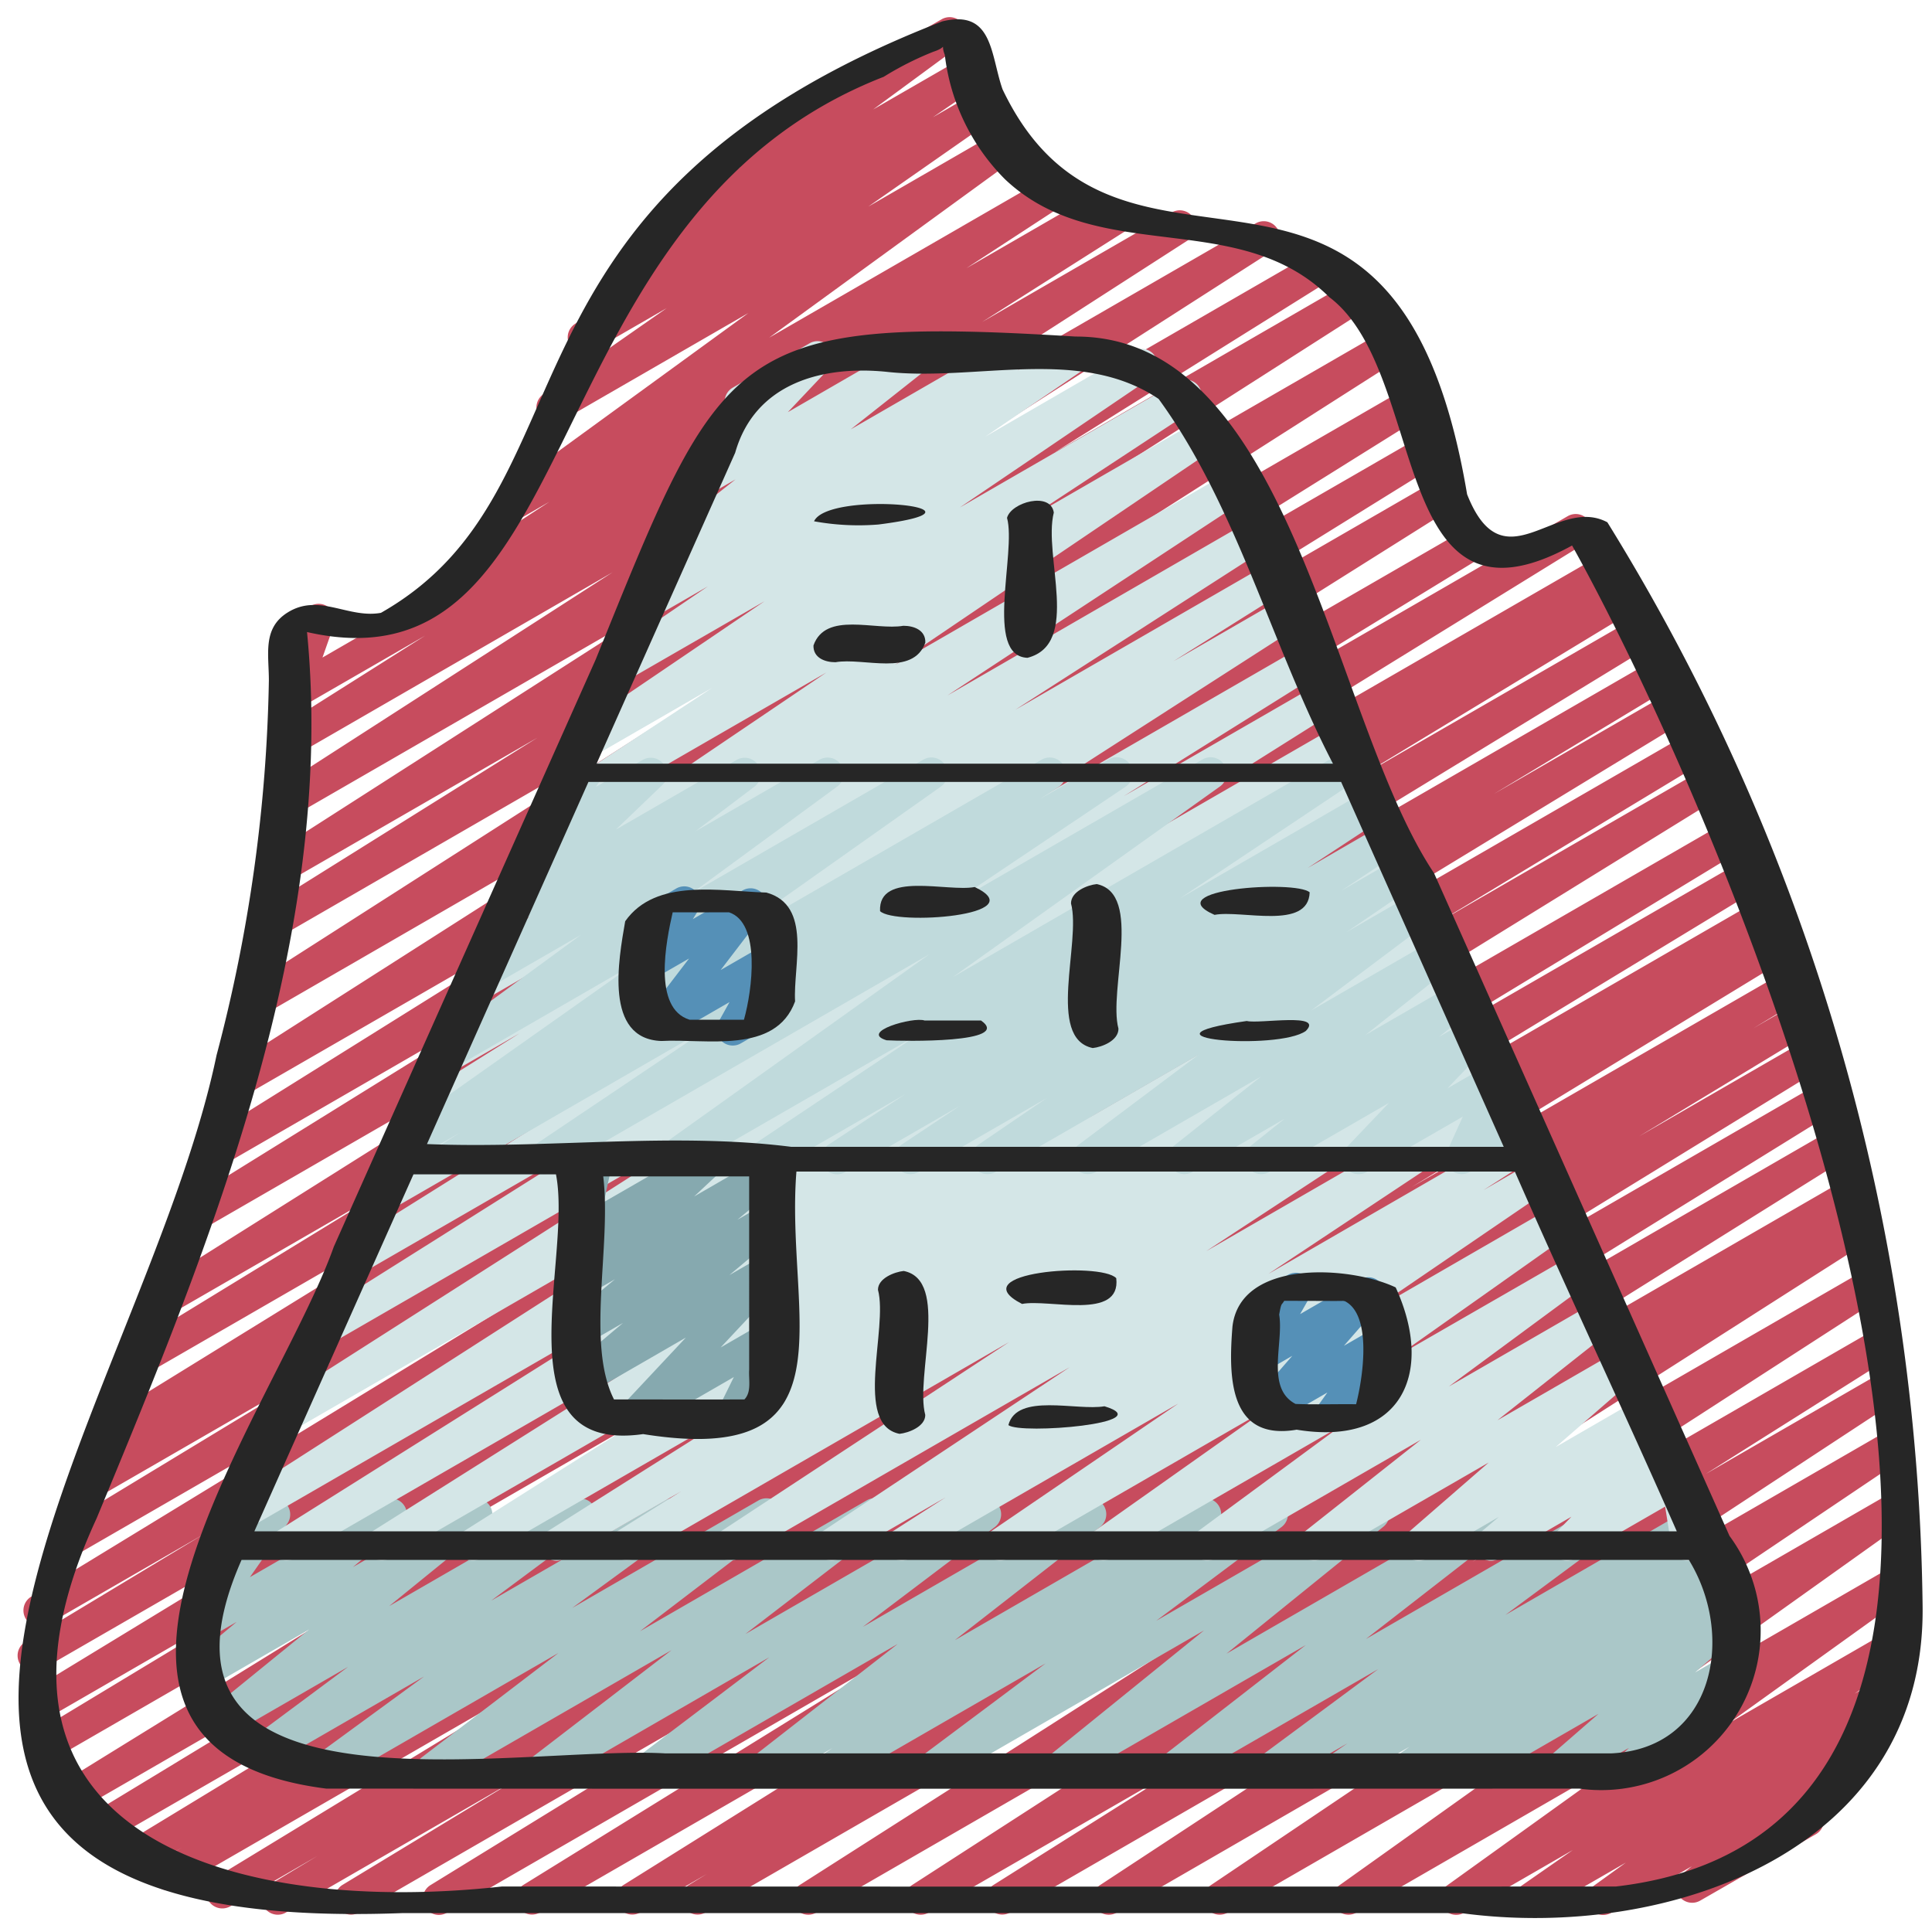 <?xml version="1.0" encoding="UTF-8"?> <svg xmlns="http://www.w3.org/2000/svg" id="Icons" height="512" viewBox="0 0 60 60" width="512"><path d="m13.631 59.47a.5.5 0 0 1 -.262-.926l11.549-7.1-13.777 7.956a.5.5 0 0 1 -.509-.86l5.381-3.264-7.143 4.124a.5.5 0 0 1 -.508-.861l1.494-.9-2.716 1.57a.5.5 0 0 1 -.51-.859l11.685-7.115-12.826 7.405a.5.5 0 0 1 -.508-.862l.659-.395-1.169.675a.5.5 0 0 1 -.51-.861l11.868-7.209-12.437 7.181a.5.5 0 0 1 -.51-.86l11.723-7.115-12.062 6.964a.5.5 0 0 1 -.513-.858l22.112-13.651-22.413 12.941a.5.5 0 0 1 -.509-.861l8.424-5.089-8.238 4.76a.5.5 0 0 1 -.51-.86l14.44-8.792-14.046 8.104a.5.5 0 0 1 -.508-.861l5.549-3.346-4.861 2.806a.5.5 0 0 1 -.511-.859l14.786-9.025-13.494 7.791a.5.5 0 0 1 -.509-.86l8.57-5.195-7.224 4.17a.5.5 0 0 1 -.508-.862l1.045-.629a.5.5 0 0 1 -.4-.907l16.3-10.054-14.848 8.572a.5.5 0 0 1 -.511-.86l7.819-4.783-6.628 3.826a.5.5 0 0 1 -.516-.855l17.4-10.952-16 9.238a.5.5 0 0 1 -.514-.857l11.2-6.943-10.059 5.812a.5.5 0 0 1 -.514-.857l12.946-8.085-11.827 6.823a.5.5 0 0 1 -.519-.854l16.928-10.8-15.782 9.121a.5.5 0 0 1 -.52-.853l15.739-10.069-14.719 8.501a.5.5 0 0 1 -.515-.857l8.606-5.38-7.8 4.5a.5.5 0 0 1 -.52-.853l12.4-7.945-11.63 6.714a.5.5 0 0 1 -.521-.852l10.405-6.7-9.725 5.617a.5.5 0 0 1 -.517-.856l4.42-2.793-3.855 2.224a.5.5 0 0 1 -.722-.6l.405-1.152a.5.5 0 0 1 -.186-.93l.8-.463a.5.5 0 0 1 .722.6l-.352 1 24.4-14.087a.5.5 0 0 1 .517.855l-4.432 2.812 5.9-3.408a.5.5 0 0 1 .521.852l-10.4 6.695 12.49-7.21a.5.5 0 0 1 .519.853l-12.4 7.948 13.7-7.909a.5.5 0 0 1 .515.857l-8.585 5.367 9.14-5.281a.5.5 0 0 1 .52.853l-15.753 10.073 16.316-9.419a.5.5 0 0 1 .519.854l-16.928 10.8 17.2-9.931a.5.5 0 0 1 .515.857l-12.938 8.078 12.875-7.429a.5.5 0 0 1 .513.858l-11.201 6.942 10.984-6.342a.5.5 0 0 1 .517.856l-17.407 10.948 17.936-10.356a.5.5 0 0 1 .511.86l-7.825 4.787 10.425-6.019a.5.5 0 0 1 .512.859l-16.302 10.057 16.833-9.718a.5.5 0 0 1 .507.862l-.316.19.305-.176a.5.5 0 0 1 .509.861l-8.558 5.188 8.627-4.98a.5.5 0 0 1 .511.859l-14.786 9.024 14.926-8.618a.5.5 0 0 1 .508.861l-5.567 3.357 5.555-3.207a.5.5 0 0 1 .51.86l-14.433 8.787 14.516-8.381a.5.5 0 0 1 .509.86l-8.4 5.077 8.383-4.84a.5.5 0 0 1 .513.859l-22.127 13.66 22.307-12.878a.5.5 0 0 1 .509.86l-11.744 7.127 11.721-6.766a.5.5 0 0 1 .51.86l-11.833 7.188 11.791-6.808a.5.5 0 0 1 .508.861l-.666.4.5-.291a.5.5 0 0 1 .509.859l-11.682 7.116 11.609-6.7a.5.5 0 0 1 .508.861l-1.512.911 1.326-.765a.5.5 0 0 1 .509.86l-5.384 3.262 5.212-3.009a.5.5 0 0 1 .512.859l-11.55 7.095 11.426-6.594a.5.5 0 0 1 .513.857l-12.273 7.593 12.137-7.007a.5.5 0 0 1 .515.856l-13.386 8.37 13.243-7.646a.5.5 0 0 1 .511.859l-.559.341.275-.158a.5.5 0 0 1 .518.855l-13.708 8.75 13.531-7.813a.5.5 0 0 1 .522.853l-12.609 8.147 12.381-7.147a.5.5 0 0 1 .517.855l-5.656 3.568 5.328-3.076a.5.5 0 0 1 .524.851l-9.584 6.294 9.25-5.34a.5.5 0 0 1 .53.848l-8.765 5.9 8.375-4.835a.5.5 0 0 1 .54.84l-8.517 6.073 8.057-4.651a.5.5 0 0 1 .542.839l-5.562 3.995 4.963-2.865a.5.5 0 0 1 .536.842l-1.592 1.108.738-.426a.5.5 0 0 1 .544.838l-1.141.826a.5.5 0 0 1 .439.873l-1.748 1.411a.5.5 0 0 1 -.036.843l-3.593 2.062a.5.5 0 0 1 -.565-.821l.306-.246-2.5 1.443a.5.5 0 0 1 -.544-.838l.994-.719-2.7 1.557a.5.5 0 0 1 -.535-.842l1.589-1.106-3.372 1.946a.5.5 0 0 1 -.542-.839l5.56-3.994-8.371 4.833a.5.5 0 0 1 -.54-.839l8.52-6.073-11.978 6.912a.5.5 0 0 1 -.529-.847l8.763-5.9-11.678 6.747a.5.5 0 0 1 -.525-.85l9.589-6.3-12.382 7.15a.5.5 0 0 1 -.516-.855l5.656-3.564-7.662 4.419a.5.5 0 0 1 -.522-.852l12.608-8.141-15.578 8.993a.5.5 0 0 1 -.519-.854l13.708-8.746-16.635 9.6a.5.5 0 0 1 -.51-.859l.556-.34-2.077 1.2a.5.5 0 0 1 -.514-.856l13.389-8.372-15.986 9.227a.5.5 0 0 1 -.513-.857l12.273-7.593-14.637 8.45a.5.5 0 0 1 -.25.07z" fill="#c74c5e"></path><path d="m14.355 18.446a.5.5 0 0 1 -.273-.919l2.982-1.945-.888.513a.5.5 0 0 1 -.544-.837l7.611-5.538-5.835 3.368a.5.5 0 0 1 -.536-.843l3.834-2.677-2.327 1.343a.5.5 0 0 1 -.533-.845l1.738-1.193a.5.5 0 0 1 -.4-.893l3.8-2.79a.5.5 0 0 1 -.11-.913l6.367-3.677a.5.5 0 0 1 .546.836l-2.671 1.964 2.8-1.615a.5.5 0 0 1 .533.845l-1.478 1.012 1.3-.75a.5.5 0 0 1 .536.842l-3.841 2.682 3.983-2.3a.5.5 0 0 1 .544.837l-7.606 5.534 8.583-4.954a.5.5 0 0 1 .523.852l-2.98 1.944 3.768-2.176a.5.5 0 1 1 .5.866l-19.676 11.36a.494.494 0 0 1 -.25.067z" fill="#c74c5e"></path><path d="m25.739 55.47a.5.5 0 0 1 -.281-.914l.391-.265-1.926 1.109a.5.5 0 0 1 -.558-.827l4.513-3.518-7.528 4.345a.5.5 0 0 1 -.552-.831l4.092-3.1-6.806 3.931a.5.5 0 0 1 -.555-.829l4.325-3.323-7.194 4.152a.5.5 0 0 1 -.554-.83l4.237-3.235-7.043 4.065a.5.5 0 0 1 -.546-.836l3.418-2.5-4.878 2.815a.5.5 0 0 1 -.549-.834l3.065-2.279-3.666 2.116a.5.5 0 0 1 -.566-.82l3.022-2.457-3.18 1.836a.5.5 0 0 1 -.57-.816l1.5-1.256-1.04.6a.5.5 0 0 1 -.66-.719l1.434-2.05a.5.5 0 0 1 -.056-.894l1.235-.706a.5.5 0 0 1 .66.719l-1.162 1.661 4.13-2.383a.5.5 0 0 1 .57.816l-1.5 1.254 3.585-2.067a.5.5 0 0 1 .565.82l-3.025 2.459 5.681-3.279a.5.5 0 0 1 .548.834l-3.061 2.276 5.391-3.11a.5.5 0 0 1 .545.836l-3.419 2.5 5.786-3.34a.5.5 0 0 1 .553.83l-4.235 3.234 7.044-4.066a.5.5 0 0 1 .555.829l-4.324 3.322 7.194-4.152a.5.5 0 0 1 .552.831l-4.1 3.1 6.81-3.931a.5.5 0 0 1 .558.827l-4.512 3.518 7.529-4.346a.5.5 0 0 1 .531.846l-.387.263 1.923-1.11a.5.5 0 0 1 .55.833l-3.889 2.91 6.491-3.743a.5.5 0 0 1 .565.821l-4.875 3.944 8.256-4.766a.5.5 0 0 1 .556.827l-4.481 3.483 7.472-4.313a.5.5 0 0 1 .547.834l-3.688 2.732 5.426-3.132a.5.5 0 0 1 .534.845l-.606.417.765-.441a.5.5 0 0 1 .538.842l-.446.316.34-.2a.5.5 0 0 1 .543.838l-.116.083a.5.5 0 0 1 .481.853l-1.57 1.366.988-.57a.5.5 0 0 1 .6.793l-.952.918a.487.487 0 0 1 .2.2.5.5 0 0 1 -.182.683l-2.379 1.373a.5.5 0 0 1 -.6-.793l.272-.262-1.938 1.118a.5.5 0 0 1 -.578-.809l1.571-1.366-3.77 2.175a.5.5 0 0 1 -.543-.838l.028-.02-1.487.858a.5.5 0 0 1 -.538-.841l.443-.313-2 1.154a.5.5 0 0 1 -.534-.844l.606-.417-2.185 1.261a.5.5 0 0 1 -.548-.834l3.685-2.729-6.174 3.563a.5.5 0 0 1 -.557-.827l4.481-3.483-7.469 4.31a.5.5 0 0 1 -.564-.821l4.874-3.945-8.258 4.766a.5.5 0 0 1 -.55-.833l3.888-2.908-6.482 3.741a.5.5 0 0 1 -.25.07z" fill="#aac7c8"></path><path d="m17.285 48.47a.5.5 0 0 1 -.266-.923l6.433-4.062-8.516 4.915a.5.5 0 0 1 -.518-.855l8.83-5.582-11.148 6.437a.5.5 0 0 1 -.517-.855l10.43-6.577-12.876 7.432a.5.5 0 0 1 -.516-.856l11.833-7.435-12.781 7.38a.5.5 0 0 1 -.52-.853l17.041-10.927-15.174 8.761a.5.5 0 0 1 -.519-.855l14.135-9.022-12.407 7.162a.5.5 0 0 1 -.516-.856l9.131-5.748-7.636 4.409a.5.5 0 0 1 -.516-.857l6.091-3.813-4.7 2.715a.5.5 0 0 1 -.52-.853l10.615-6.823-8.986 5.187a.5.5 0 0 1 -.515-.856l3.457-2.168-2.147 1.239a.5.5 0 0 1 -.52-.853l7.742-4.98-6.223 3.593a.5.5 0 0 1 -.524-.851l9.21-6.054-7.552 4.359a.5.5 0 0 1 -.53-.847l10.072-6.812-8.25 4.762a.5.5 0 0 1 -.524-.85l5.226-3.435-3.759 2.17a.5.5 0 0 1 -.531-.846l5.919-4.015-4.338 2.5a.5.5 0 0 1 -.531-.846l3.108-2.115-1.693.976a.5.5 0 0 1 -.531-.845l.96-.653a.5.5 0 0 1 -.291-.892l2.415-1.909-.856.493a.5.5 0 0 1 -.612-.777l1.554-1.638a.5.5 0 0 1 -.172-.927l2.388-1.379a.5.5 0 0 1 .612.776l-1.289 1.364 3.808-2.2a.5.5 0 0 1 .561.825l-2.415 1.909 4.737-2.734a.5.5 0 0 1 .531.845l-.092.064 1.575-.909a.5.5 0 0 1 .531.845l-3.1 2.114 4.59-2.659a.5.5 0 0 1 .531.847l-5.917 4.014 6.774-3.911a.5.5 0 0 1 .524.85l-5.23 3.438 5.461-3.153a.5.5 0 0 1 .53.847l-10.076 6.819 10.31-5.951a.5.5 0 0 1 .524.851l-9.2 6.047 9.345-5.398a.5.5 0 0 1 .52.854l-7.757 4.988 7.826-4.518a.5.5 0 0 1 .516.857l-3.434 2.156 3.388-1.956a.5.5 0 0 1 .521.854l-10.619 6.825 10.753-6.208a.5.5 0 0 1 .516.856l-6.099 3.817 6.1-3.519a.5.5 0 0 1 .517.856l-9.137 5.751 9.2-5.31a.5.5 0 0 1 .519.854l-14.138 9.023 14.33-8.274a.5.5 0 0 1 .52.854l-17.05 10.933 17.325-10a.5.5 0 0 1 .516.856l-11.82 7.427 11.927-6.886a.5.5 0 0 1 .517.856l-10.435 6.58 10.523-6.076a.5.5 0 0 1 .518.856l-8.827 5.58 8.895-5.135a.5.5 0 0 1 .516.856l-6.431 4.059 6.447-3.721a.5.5 0 0 1 .514.856l-1.979 1.237 1.907-1.1a.5.5 0 0 1 .525.85l-8.939 5.868 9.071-5.236a.5.5 0 0 1 .527.85l-7.668 5.093 7.786-4.5a.5.5 0 0 1 .52.854l-1.628 1.045 1.554-.9a.5.5 0 0 1 .532.846l-5.811 3.964 5.9-3.408a.5.5 0 0 1 .539.841l-5.36 3.79 5.478-3.155a.5.5 0 0 1 .547.835l-4.454 3.285 4.569-2.638a.5.5 0 0 1 .561.825l-3.618 2.861 3.738-2.158a.5.5 0 0 1 .578.81l-2.508 2.18 2.595-1.5a.5.5 0 0 1 .573.815l-.57.482.458-.264a.5.5 0 0 1 .61.779l-.5.517.371-.212a.494.494 0 0 1 .465-.019.5.5 0 0 1 .279.374l.2 1.3a.484.484 0 0 1 .5.245.5.5 0 0 1 -.183.683l-.455.262a.5.5 0 0 1 -.744-.355l-.2-1.258-2.8 1.613a.5.5 0 0 1 -.611-.779l.5-.519-2.25 1.3a.5.5 0 0 1 -.573-.814l.57-.481-2.245 1.3a.5.5 0 0 1 -.578-.809l2.508-2.18-5.167 2.98a.5.5 0 0 1 -.56-.825l3.62-2.862-6.389 3.687a.5.5 0 0 1 -.547-.835l4.456-3.283-7.134 4.118a.5.5 0 0 1 -.539-.84l5.358-3.79-8.019 4.63a.5.5 0 0 1 -.533-.845l5.813-3.965-8.333 4.81a.5.5 0 0 1 -.521-.853l1.627-1.044-3.288 1.9a.5.5 0 0 1 -.526-.849l7.668-5.093-10.293 5.939a.5.5 0 0 1 -.525-.85l8.937-5.87-11.638 6.72a.5.5 0 0 1 -.514-.856l1.963-1.227-3.614 2.083a.5.5 0 0 1 -.25.07z" fill="#d4e6e7"></path><path d="m19.709 44.47a.5.5 0 0 1 -.365-.842l1.956-2.088-3.02 1.743a.5.5 0 0 1 -.572-.814l1.641-1.385-1.069.616a.5.5 0 0 1 -.569-.817l1.389-1.156-.824.475a.5.5 0 0 1 -.592-.8l.838-.783-.246.142a.5.5 0 0 1 -.738-.539l.314-1.437a.491.491 0 0 1 -.258-.219.5.5 0 0 1 .182-.682l.5-.291a.5.5 0 0 1 .738.539l-.261 1.2 3.047-1.755a.5.5 0 0 1 .592.8l-.836.781 2.164-1.249a.5.5 0 0 1 .569.818l-1.389 1.154.824-.476a.5.5 0 0 1 .572.815l-1.645 1.38 1.069-.616a.5.5 0 0 1 .615.775l-1.956 2.089 1.341-.775a.5.5 0 0 1 .7.653l-.529 1.074a.493.493 0 0 1 .459.249.5.5 0 0 1 -.183.682l-1.16.67a.5.5 0 0 1 -.7-.653l.483-.982-2.831 1.634a.49.49 0 0 1 -.25.07z" fill="#86a9af"></path><path d="m41.32 44.47a.5.5 0 0 1 -.407-.791l.31-.433-1.6.923a.5.5 0 0 1 -.623-.762l1.133-1.3-.85.491a.5.5 0 0 1 -.684-.68l.413-.728a.5.5 0 0 1 -.176-.926l1.161-.67a.5.5 0 0 1 .685.679l-.306.538 1.868-1.078a.5.5 0 0 1 .626.762l-1.134 1.3.987-.569a.5.5 0 0 1 .62.1.5.5 0 0 1 .037.627l-.406.568a.5.5 0 0 1 .247.932l-1.651.947a.49.49 0 0 1 -.25.07z" fill="#5590b7"></path><path d="m26 36.47a.5.5 0 0 1 -.274-.918l2.393-1.574-4.2 2.424a.5.5 0 0 1 -.527-.848l5.191-3.469-7.483 4.315a.5.5 0 0 1 -.54-.839l8.3-5.924-11.717 6.763a.5.5 0 0 1 -.53-.847l5.614-3.773-8 4.62a.5.5 0 0 1 -.52-.853l.581-.373-1.511.872a.5.5 0 0 1 -.538-.841l7.476-5.28-5.67 3.275a.5.5 0 0 1 -.546-.836l4.544-3.332-2.882 1.663a.5.5 0 0 1 -.552-.831l1.837-1.391-.4.228a.5.5 0 0 1 -.6-.794l1.485-1.423a.5.5 0 0 1 -.538-.77l.7-1.007c-.007-.012-.015-.023-.022-.036a.5.5 0 0 1 .183-.683l.673-.389a.5.5 0 0 1 .66.719l-.085.122 1.46-.842a.5.5 0 0 1 .595.794l-1.434 1.374 3.76-2.17a.5.5 0 0 1 .551.831l-1.838 1.391 3.855-2.224a.5.5 0 0 1 .546.836l-4.539 3.329 7.218-4.168a.5.5 0 0 1 .539.841l-7.465 5.279 10.608-6.124a.5.5 0 0 1 .52.853l-.587.377 2.135-1.232a.5.5 0 0 1 .529.848l-5.615 3.773 8.009-4.623a.5.5 0 0 1 .54.84l-8.3 5.924 11.721-6.767a.5.5 0 0 1 .527.849l-5.192 3.471 5.832-3.366a.5.5 0 0 1 .524.851l-2.39 1.572 2.343-1.357a.5.5 0 0 1 .527.848l-1.823 1.213 1.762-1.017a.5.5 0 0 1 .532.846l-2.133 1.457 2.09-1.206a.5.5 0 0 1 .55.832l-3.742 2.81 3.83-2.211a.5.5 0 0 1 .56.824l-2.7 2.146 2.758-1.592a.5.5 0 0 1 .562.823l-1.04.83.966-.558a.5.5 0 0 1 .612.778l-1.313 1.377 1.318-.76a.5.5 0 0 1 .7.639l-.491 1.083.44-.253a.5.5 0 0 1 .5.865l-1.781 1.026a.5.5 0 0 1 -.7-.638l.49-1.083-2.99 1.721a.5.5 0 0 1 -.611-.777l1.307-1.371-3.721 2.148a.5.5 0 0 1 -.561-.823l1.041-.831-2.867 1.654a.5.5 0 0 1 -.56-.824l2.7-2.145-5.141 2.969a.5.5 0 0 1 -.549-.832l3.743-2.81-6.31 3.642a.5.5 0 0 1 -.532-.845l2.133-1.455-3.989 2.3a.5.5 0 0 1 -.528-.848l1.821-1.212-3.569 2.06a.5.5 0 0 1 -.245.07z" fill="#c0dadc"></path><path d="m22.757 32.47a.5.5 0 0 1 -.438-.743l.337-.606-1.936 1.117a.5.5 0 0 1 -.648-.735l1.328-1.736-1.116.643a.5.5 0 0 1 -.674-.7l.332-.534a.5.5 0 0 1 -.105-.911l1.161-.67a.5.5 0 0 1 .674.7l-.155.249 1.544-.891a.5.5 0 0 1 .647.736l-1.328 1.737 1.34-.773a.5.5 0 0 1 .6.076.5.5 0 0 1 .087.6l-.43.776a.5.5 0 0 1 .19.928l-1.16.67a.49.49 0 0 1 -.25.067z" fill="#5590b7"></path><g fill="#262626"><path d="m53.712 47.7-9.177-20.584c-3.21-4.8-4.375-16.682-11.134-16.664-10.745-.665-10.989.368-14.9 10.027l-8.134 18.238c-1.8 5.067-9.933 15.6-.234 16.83q19.457.008 38.915 0a4.953 4.953 0 0 0 4.664-7.847zm-7.012-12.084h-22.126c-3.688-.467-7.563.067-11.314-.086l5.015-11.247h23.375q2.526 5.665 5.05 11.333zm-23.434 6.919c-.021.305.081.689-.147.925-1.349.006-2.7 0-4.051 0-.875-1.732-.074-4.755-.334-6.926h4.532zm-.435-28.473c.616-2.168 2.714-2.716 4.7-2.515 2.782.309 6.006-.806 8.451.842 2.436 3.338 3.5 7.65 5.415 11.328h-22.87q2.152-4.827 4.304-9.655zm-9.99 22.408h4.425c.525 2.663-1.791 8.706 2.708 8.067 6.684 1.069 4.4-3.7 4.76-8.153h22.311c1.637 3.741 3.385 7.43 5.029 11.172h-44.174q2.469-5.544 4.941-11.086zm37.19 17.983h-29.364c-4.624-.26-16.848 2.338-13.165-6.009h44.947c1.451 2.356.787 5.865-2.418 6.009z"></path><path d="m59.708 49.858a65.351 65.351 0 0 0 -9.79-33.638c-1.6-.854-3.224 2-4.356-.869-2.248-13.376-10.725-4.82-14.427-12.577-.376-1.07-.292-2.5-1.874-2.109-14.535 5.635-10.575 14.466-17.43 18.367-1.014.185-1.916-.616-2.888-.017-.8.492-.591 1.3-.593 2.124a48.562 48.562 0 0 1 -1.625 11.633c-2.34 11.253-15.453 27.44 5.767 26.641h32.888c6.445.873 14.44-1.95 14.328-9.555zm-9.523 8.729q-17.3.006-34.6 0c-8.07.895-17.218-1.422-12.585-11.432 3.567-8.595 7.454-18.108 6.535-27.526 8.841 2.007 6.789-12.914 17.908-17.243a9.721 9.721 0 0 1 1.548-.781c.464-.148.2-.284.351.1a6.551 6.551 0 0 0 1.865 3.858c2.886 2.737 7.25.862 10.074 3.664 3.114 2.343 1.8 10.872 7.541 7.714 4.856 8.69 18.199 39.686 1.363 41.646z"></path><path d="m40.269 44.4c3.241.534 4.3-1.748 3.075-4.418-1.409-.669-4.826-.893-5.069 1.216-.122 1.53-.128 3.565 1.994 3.202zm.306-4c.347 0 .955.006 1.14 0l.053.01c.84.429.57 2.329.347 3.2-.626-.008-1.262.015-1.883-.009l.019.008c-.964-.483-.372-1.917-.527-2.793 0 .068.037-.265.088-.318a.7.7 0 0 0 .071-.1zm-.84 0a.182.182 0 0 0 .033 0h-.006a.3.3 0 0 0 -.048 0z"></path><path d="m23.8 27.719c-1.425-.039-3.433-.462-4.384.891-.205 1.185-.665 3.653 1.12 3.719 1.383-.079 3.547.427 4.156-1.23-.066-1.099.545-2.985-.892-3.38zm-2.387 3.949c-1.151-.358-.726-2.436-.522-3.336.582 0 1.165.006 1.747 0 1 .327.722 2.431.466 3.336z"></path><path d="m27.935 44.529c.279-.029.8-.223.8-.585-.322-1.2.77-4.186-.669-4.473-.279.029-.8.223-.8.585.322 1.196-.766 4.186.669 4.473z"></path><path d="m31.741 40.495c.828-.163 3.081.525 2.925-.8-.486-.517-4.854-.186-2.925.8z"></path><path d="m34.3 43.673c-.857.149-2.719-.428-2.984.585.376.298 4.728-.058 2.984-.585z"></path><path d="m34.061 27.456c-.288.029-.8.229-.8.6.323 1.205-.773 4.188.674 4.492.288-.029.8-.229.8-.6-.323-1.205.773-4.188-.674-4.492z"></path><path d="m30.27 27.547c-.826.164-3-.509-2.939.749.463.453 4.805.14 2.939-.749z"></path><path d="m28.715 31.693c-.351-.124-2.038.356-1.182.614.518.03 3.936.093 2.934-.614z"></path><path d="m37.719 28.412c.829-.162 2.915.488 2.954-.7-.447-.391-4.751-.091-2.954.7z"></path><path d="m38.719 31.708c-3.821.54.975.928 1.835.309.578-.583-1.444-.212-1.835-.309z"></path><path d="m31.909 20.429c1.67-.43.479-3.164.818-4.512-.1-.658-1.325-.321-1.453.166.297 1.067-.719 4.291.635 4.346z"></path><path d="m27.281 16.289c4.033-.512-1.548-1.081-2-.1a7.7 7.7 0 0 0 2 .1z"></path><path d="m25.945 20.566c.874-.154 2.414.458 2.792-.611.011-.387-.357-.521-.682-.521-.874.154-2.414-.458-2.792.611-.011.386.357.521.682.521z"></path></g></svg> 